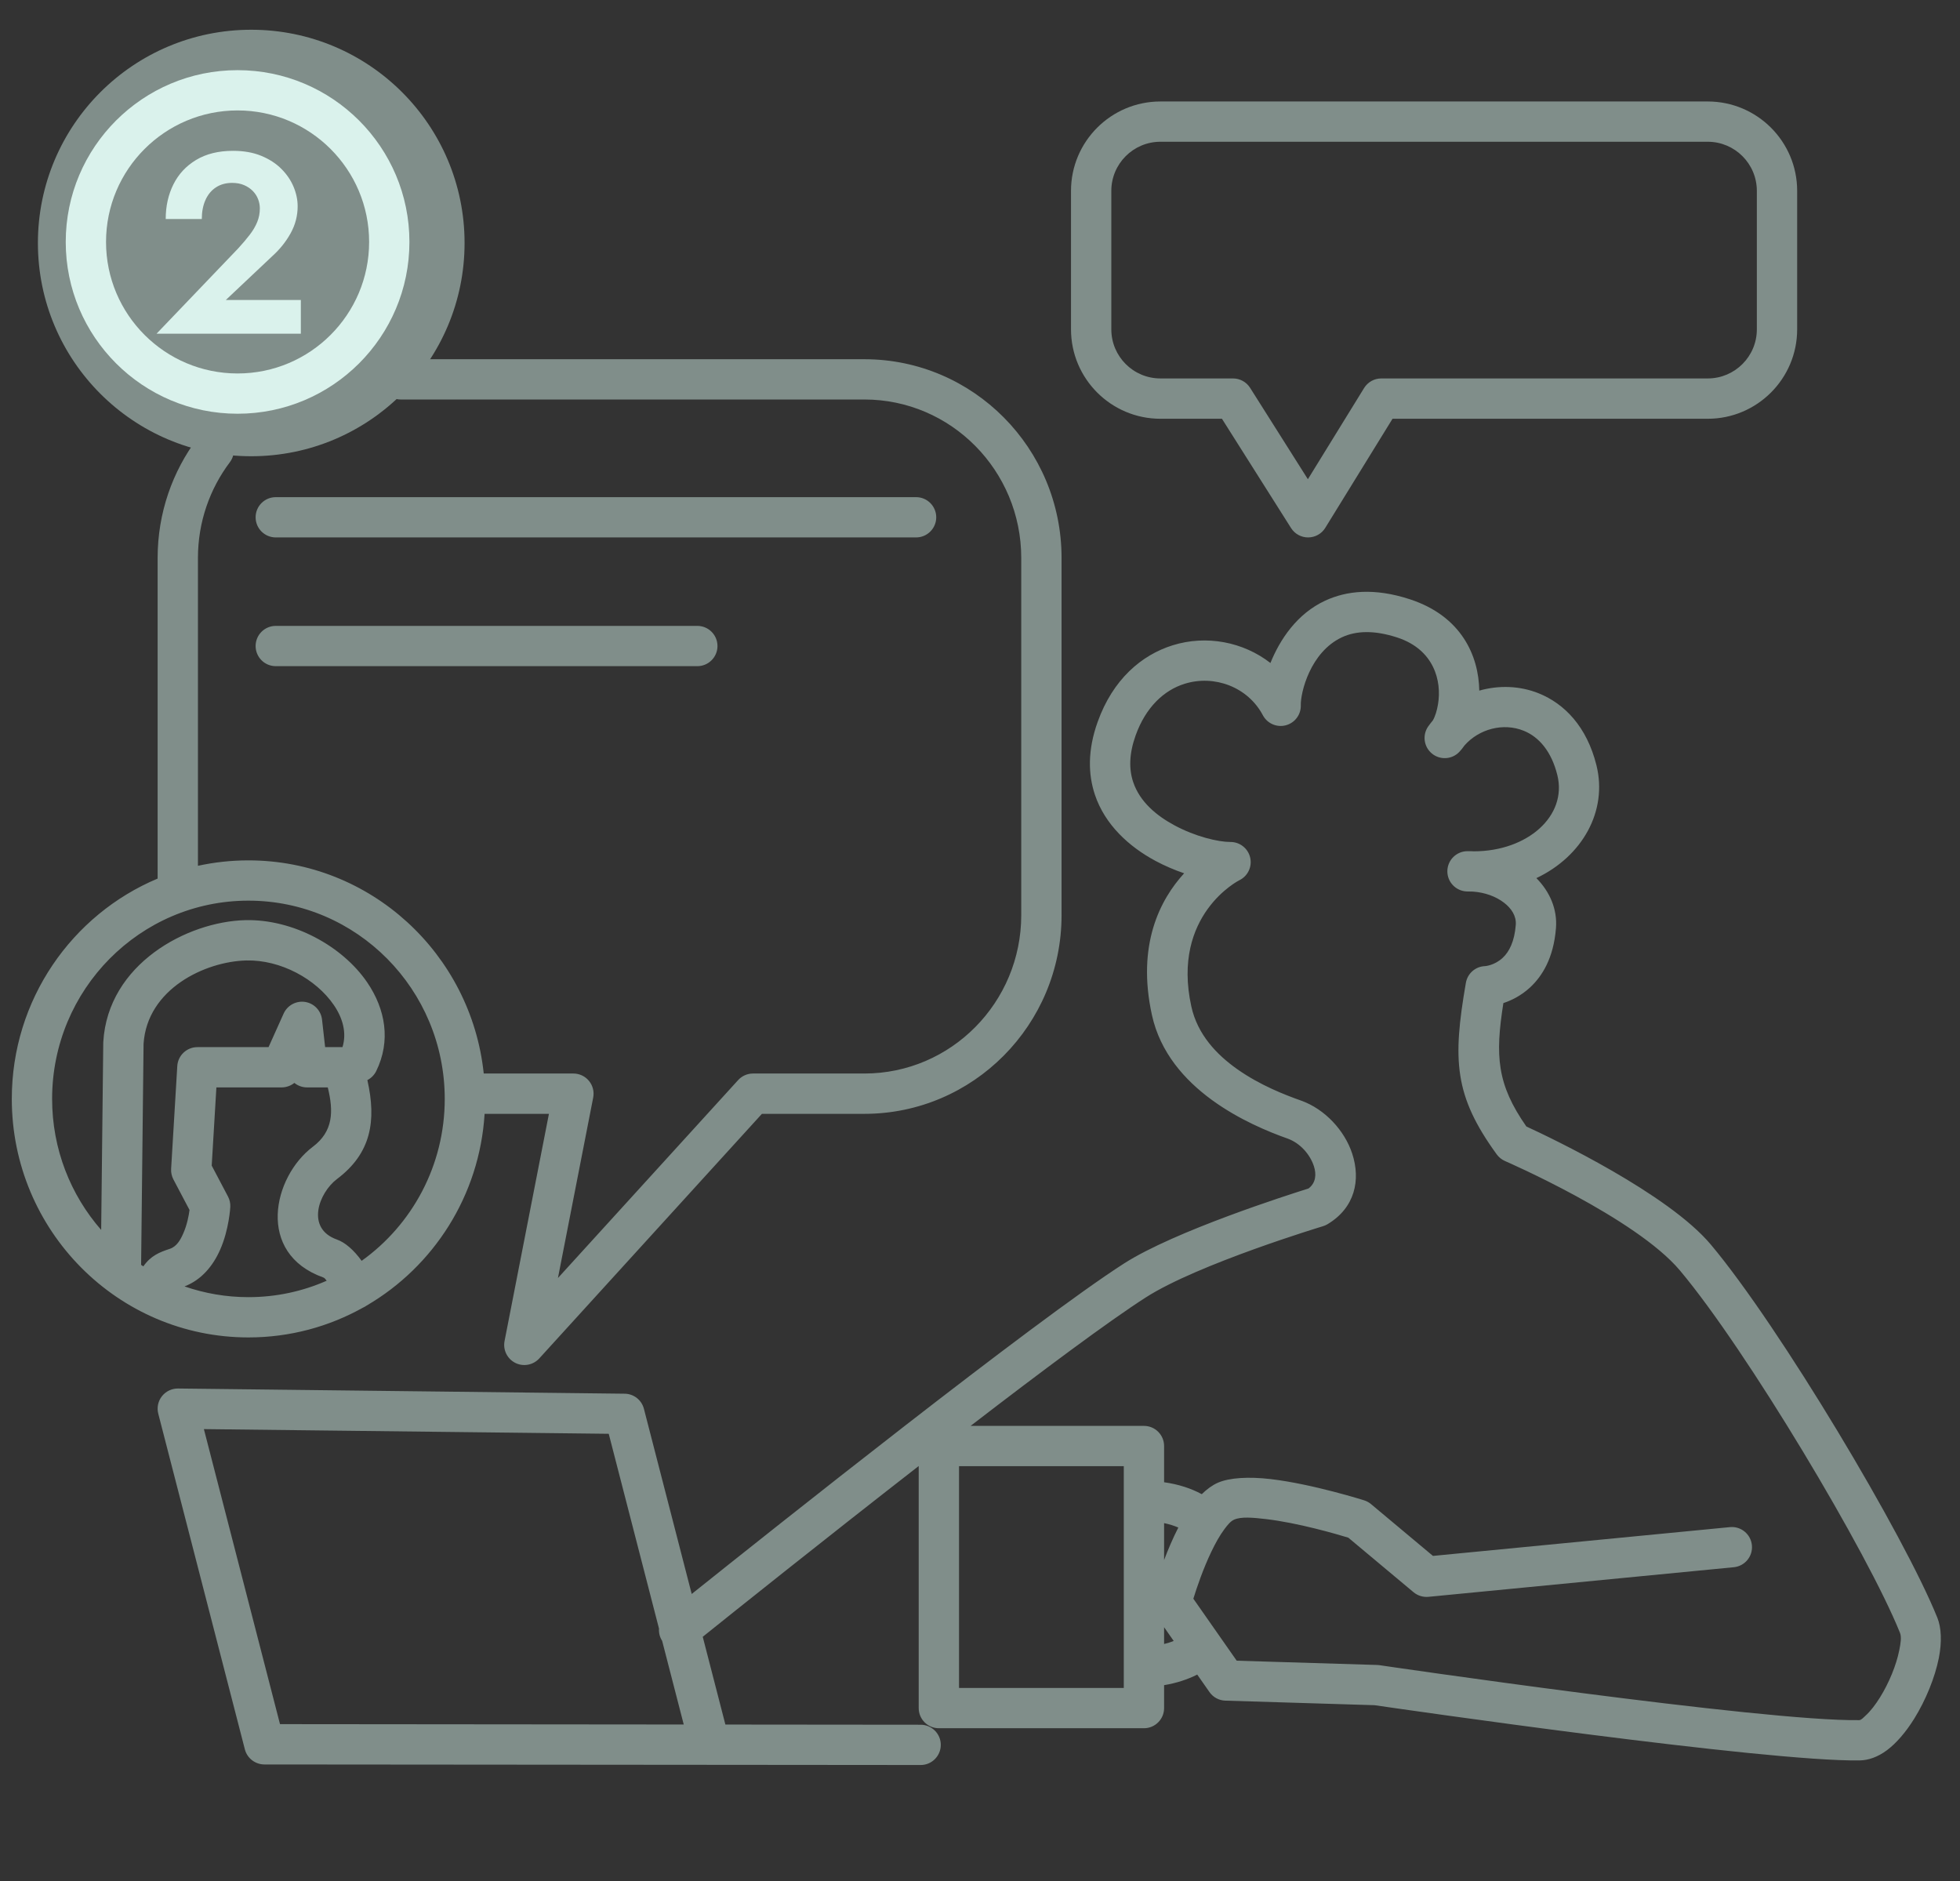 <?xml version="1.0" encoding="UTF-8" standalone="no"?>
<!DOCTYPE svg PUBLIC "-//W3C//DTD SVG 1.1//EN" "http://www.w3.org/Graphics/SVG/1.1/DTD/svg11.dtd">
<svg width="100%" height="100%" viewBox="0 0 446 428" version="1.1" xmlns="http://www.w3.org/2000/svg" xmlns:xlink="http://www.w3.org/1999/xlink" xml:space="preserve" xmlns:serif="http://www.serif.com/" style="fill-rule:evenodd;clip-rule:evenodd;stroke-linejoin:round;stroke-miterlimit:2;">
    <rect x="0" y="0" width="446" height="428" fill="#333333" stroke="none"/>
    <g transform="matrix(1,0,0,1,-25953,-19271)">
        <g id="_2" serif:id="2" transform="matrix(0.495,0,0,0.534,25953.2,18762.2)">
            <rect x="0" y="955" width="900" height="800" style="fill:none;"/>
            <g transform="matrix(2.109,0,0,1.954,-34716.1,-34173.3)">
                <circle cx="16515.5" cy="18029.5" r="46.5" style="fill:rgb(128,142,138);"/>
            </g>
            <g transform="matrix(1.172,0,0,1.086,-79.815,-7378.52)">
                <path d="M160.943,7699.1C198.144,7699.1 228.347,7729.3 228.347,7766.5C228.347,7803.7 198.144,7833.9 160.943,7833.9C123.741,7833.9 93.538,7803.7 93.538,7766.5C93.538,7729.3 123.741,7699.1 160.943,7699.1ZM160.943,7714.9C132.467,7714.9 109.347,7738.02 109.347,7766.5C109.347,7794.98 132.467,7818.1 160.943,7818.1C189.419,7818.1 212.538,7794.98 212.538,7766.5C212.538,7738.02 189.419,7714.9 160.943,7714.9ZM129.159,7802.5L161.165,7769.05C162.939,7767.12 164.465,7765.31 165.744,7763.64C167.023,7761.97 167.998,7760.3 168.668,7758.63C169.339,7756.97 169.674,7755.21 169.674,7753.36C169.674,7752.1 169.444,7750.88 168.984,7749.69C168.524,7748.51 167.829,7747.44 166.9,7746.49C165.97,7745.54 164.832,7744.78 163.486,7744.2C162.14,7743.62 160.581,7743.33 158.809,7743.33C156.365,7743.33 154.248,7743.91 152.456,7745.09C150.665,7746.26 149.292,7747.92 148.339,7750.05C147.386,7752.19 146.91,7754.68 146.91,7757.51L132.753,7757.51C132.753,7752.48 133.759,7747.95 135.771,7743.92C137.783,7739.88 140.76,7736.68 144.703,7734.31C148.645,7731.94 153.462,7730.75 159.153,7730.75C163.36,7730.75 167.051,7731.4 170.228,7732.71C173.404,7734.02 176.048,7735.74 178.161,7737.87C180.274,7740 181.859,7742.34 182.918,7744.89C183.976,7747.44 184.505,7749.98 184.505,7752.5C184.505,7756.23 183.591,7759.76 181.761,7763.07C179.931,7766.38 177.541,7769.37 174.59,7772.04L156.336,7789.27L185.757,7789.27L185.757,7802.5L129.159,7802.5Z" style="fill:rgb(218,242,236);"/>
            </g>
            <g transform="matrix(2.095,0,0,1.959,-1064.64,-13991.4)">
                <path d="M662.189,7984.49L667.157,8003.58L710.004,8003.62C712.445,8003.62 714.426,8005.59 714.423,8008C714.421,8010.42 712.437,8012.39 709.996,8012.38L663.809,8012.34C663.752,8012.34 663.695,8012.34 663.638,8012.34L565.996,8012.26C563.98,8012.25 562.22,8010.9 561.717,8008.97L542.717,7935.97C542.373,7934.65 542.67,7933.24 543.519,7932.17C544.369,7931.1 545.675,7930.48 547.051,7930.49L645.051,7931.62C647.05,7931.64 648.784,7932.99 649.283,7934.91L659.767,7975.18C677.833,7960.86 734.997,7915.78 754.611,7903.31C765.726,7896.24 790.846,7888.31 795.099,7886.99C796.735,7885.79 796.872,7883.89 796.291,7882.13C795.433,7879.53 793.235,7877.09 790.52,7876.13C782.216,7873.21 764.36,7865.54 760.756,7849.27C757.361,7833.95 762.575,7824.11 767.821,7818.43C765.749,7817.73 763.597,7816.83 761.508,7815.72C755.693,7812.62 750.436,7807.85 748.244,7801.35C746.756,7796.94 746.614,7791.69 748.834,7785.53C752.182,7776.23 758.502,7770.94 765.304,7768.84C772.707,7766.55 780.782,7768.09 786.755,7772.69C788.837,7767.58 792.592,7761.96 798.773,7759.13C803.457,7756.98 809.546,7756.29 817.379,7758.84C828.644,7762.5 832.45,7771.08 832.582,7778.7C836.841,7777.5 841.462,7777.62 845.656,7779.3C851.216,7781.53 856.17,7786.47 858.293,7794.94C860.784,7804.89 855.213,7814.74 845.112,7819.48C848.053,7822.43 849.735,7826.24 849.41,7830.34C848.889,7836.91 846.359,7840.85 843.692,7843.29C841.726,7845.08 839.61,7846.09 837.87,7846.66C836.038,7858.15 836.44,7864.32 842.913,7873.5C848.584,7876.09 873.998,7888.1 883.387,7899.18C898.44,7916.94 925.832,7962.44 933.104,7980.37C933.968,7982.49 934.122,7985.6 933.419,7989.11C932.572,7993.33 930.554,7998.26 928.029,8002.29C926.201,8005.21 924.09,8007.65 922.01,8009.18C920.026,8010.64 917.979,8011.35 916.07,8011.38C895.439,8011.71 814.722,8000.11 809.612,7999.37L776.865,7998.38C775.469,7998.34 774.175,7997.65 773.375,7996.51L770.693,7992.71C768.552,7993.78 766.13,7994.57 763.423,7995.01L763.423,8000C763.423,8002.42 761.443,8004.38 759,8004.38L714,8004.38C711.557,8004.38 709.577,8002.42 709.577,8000L709.577,7947.35C688.927,7963.28 668.95,7979.11 662.189,7984.49ZM652.588,7982.7L641.562,7940.34L552.726,7939.32L569.428,8003.49L658.019,8003.57L653.283,7985.38C652.751,7984.56 652.524,7983.62 652.588,7982.7ZM765.532,7985.4L763.423,7982.41L763.423,7986.06C764.163,7985.88 764.866,7985.66 765.532,7985.4ZM763.423,7967.79C764.293,7965.52 765.347,7963.04 766.546,7960.73C765.59,7960.32 764.549,7960 763.423,7959.77L763.423,7967.79ZM771.691,7953.47C772.834,7952.36 774.021,7951.51 775.208,7950.99C777.771,7949.87 782.045,7949.64 786.793,7950.19C796.025,7951.26 807.344,7954.82 807.344,7954.82C807.891,7955 808.399,7955.27 808.839,7955.64L822.418,7966.9L887.573,7960.64C890.003,7960.4 892.167,7962.17 892.403,7964.58C892.638,7966.99 890.857,7969.13 888.427,7969.36L821.427,7975.8C820.247,7975.91 819.07,7975.55 818.161,7974.8C818.161,7974.8 803.842,7962.93 803.84,7962.93C801.227,7962.14 792.831,7959.71 785.762,7958.89C782.912,7958.56 780.33,7958.33 778.792,7959.01C778.013,7959.35 777.36,7960.15 776.673,7961.06C775.625,7962.45 774.671,7964.16 773.812,7965.94C771.963,7969.75 770.571,7973.87 769.842,7976.21L779.353,7989.69L810.135,7990.62C810.305,7990.62 810.474,7990.64 810.642,7990.66C810.642,7990.66 894.905,8002.95 915.93,8002.62C916.406,8002.61 916.785,8002.14 917.277,8001.7C918.415,8000.69 919.508,7999.27 920.513,7997.67C922.482,7994.53 924.081,7990.69 924.742,7987.4C925.045,7985.89 925.267,7984.55 924.896,7983.63C917.835,7966.23 891.227,7922.06 876.613,7904.82C866.876,7893.33 838.219,7881.01 838.219,7881.01C837.502,7880.7 836.882,7880.2 836.421,7879.58C827.073,7866.83 826.693,7859.11 829.642,7842.25C830,7840.2 831.768,7838.68 833.869,7838.62C833.869,7838.62 835.908,7838.48 837.694,7836.84C839.155,7835.51 840.305,7833.26 840.59,7829.66C840.744,7827.72 839.637,7826.08 838.054,7824.86C836.24,7823.46 833.796,7822.59 831.181,7822.41C830.726,7822.41 830.268,7822.4 829.806,7822.38C827.413,7822.27 825.539,7820.3 825.577,7817.93C825.616,7815.56 827.553,7813.65 829.948,7813.62C830.44,7813.61 830.929,7813.62 831.414,7813.65C843.166,7813.64 851.936,7805.95 849.707,7797.06C848.426,7791.94 845.689,7788.77 842.335,7787.43C837.861,7785.63 832.549,7787.02 829.341,7790.62C828.967,7791.16 828.577,7791.64 828.18,7792.05C826.571,7793.7 823.95,7793.84 822.17,7792.37C820.391,7790.9 820.054,7788.32 821.399,7786.45C821.712,7786.02 822.042,7785.6 822.386,7785.19C822.919,7784.29 823.296,7783.03 823.53,7781.64C824.372,7776.62 822.686,7769.79 814.621,7767.16C809.512,7765.5 805.54,7765.68 802.485,7767.08C795.428,7770.32 793.342,7779.25 793.421,7781.87C793.483,7783.91 792.119,7785.72 790.13,7786.24C788.141,7786.76 786.053,7785.85 785.091,7784.05C781.799,7777.89 774.439,7775.2 767.934,7777.21C763.413,7778.6 759.392,7782.29 757.166,7788.47C755.748,7792.41 755.684,7795.76 756.635,7798.57C758.101,7802.92 761.812,7805.93 765.701,7808C770.312,7810.46 775.288,7811.62 777.991,7811.62C780.057,7811.61 781.85,7813.03 782.312,7815.02C782.773,7817.02 781.779,7819.06 779.918,7819.95C779.918,7819.95 764.97,7827.41 769.397,7847.39C770.755,7853.52 774.962,7857.88 779.512,7861.06C784.524,7864.56 790.034,7866.66 793.48,7867.87C798.726,7869.72 803.041,7874.39 804.699,7879.4C806.594,7885.13 805.315,7891.18 799.271,7894.76C798.962,7894.94 798.631,7895.09 798.286,7895.19C798.286,7895.19 770.887,7903.38 759.389,7910.69C751.244,7915.87 736.579,7926.71 720.961,7938.62L759,7938.62C761.443,7938.62 763.423,7940.58 763.423,7943L763.423,7950.88C766.566,7951.31 769.319,7952.21 771.691,7953.47ZM754.577,7954.95L754.577,7947.38L718.423,7947.38L718.423,7995.62L754.577,7995.62L754.577,7991.07C754.576,7991.02 754.576,7990.97 754.577,7990.92L754.577,7955.05C754.576,7955.02 754.576,7954.98 754.577,7954.95ZM587.653,7912.89C580.199,7917.03 571.622,7919.38 562.5,7919.38C533.854,7919.38 510.577,7896.15 510.577,7867.5C510.577,7845.91 523.799,7827.39 542.577,7819.58L542.577,7749.84C542.577,7740.04 545.85,7731 551.359,7723.74C552.827,7721.81 555.602,7721.42 557.553,7722.88C559.504,7724.33 559.895,7727.08 558.427,7729.02C554.031,7734.8 551.423,7742.02 551.423,7749.84L551.423,7816.8C554.993,7816.03 558.699,7815.62 562.5,7815.62C589.283,7815.62 611.372,7835.93 614.133,7861.98L633.81,7861.98C635.132,7861.98 636.384,7862.57 637.224,7863.58C638.065,7864.59 638.405,7865.92 638.151,7867.21L630.415,7906.46L669.945,7863.42C670.784,7862.5 671.972,7861.98 673.217,7861.98L697.658,7861.98C716.666,7861.98 732.077,7846.53 732.077,7827.53L732.077,7749.84C732.077,7730.83 716.666,7715.38 697.658,7715.38L595.918,7715.38C593.476,7715.38 591.494,7713.42 591.494,7711C591.494,7708.58 593.476,7706.62 595.918,7706.62L697.658,7706.62C721.526,7706.62 740.923,7725.97 740.923,7749.84L740.923,7827.53C740.923,7851.39 721.526,7870.75 697.658,7870.75L675.173,7870.75L626.315,7923.95C624.98,7925.4 622.83,7925.8 621.057,7924.92C619.284,7924.03 618.321,7922.09 618.702,7920.16L628.439,7870.75L614.323,7870.75C613.219,7888.57 603.096,7903.96 588.471,7912.43C588.254,7912.58 588.02,7912.72 587.77,7912.84C587.731,7912.86 587.692,7912.87 587.653,7912.89ZM587.343,7902.72C598.373,7894.91 605.577,7882.03 605.577,7867.5C605.577,7843.71 586.286,7824.38 562.5,7824.38C538.714,7824.38 519.423,7843.71 519.423,7867.5C519.423,7878.42 523.489,7888.4 530.19,7896L530.646,7855.31C530.647,7855.24 530.649,7855.17 530.654,7855.1C531.662,7838.15 549.057,7828.93 561.834,7828.62C572.279,7828.38 583.124,7834.25 588.563,7842.16C592.593,7848.02 593.777,7854.91 590.544,7861.45C590.109,7862.32 589.416,7862.99 588.599,7863.41C590.619,7872.26 589.448,7879.32 581.956,7884.91C577.901,7887.94 575.054,7895.67 581.895,7898.08C583.75,7898.73 585.652,7900.4 587.343,7902.72ZM548.471,7908.28C552.869,7909.79 557.589,7910.62 562.5,7910.62C568.601,7910.62 574.406,7909.35 579.666,7907.05C579.429,7906.73 579.222,7906.44 578.932,7906.34C564.111,7901.11 567.849,7884.47 576.633,7877.91C581.107,7874.57 581.215,7870.25 579.912,7865L575.376,7865C574.319,7865 573.342,7864.64 572.577,7864.02C571.802,7864.64 570.819,7865 569.778,7865C569.778,7865 555.471,7865 555.471,7865L554.443,7882.01L558.016,7888.73C558.385,7889.42 558.56,7890.2 558.521,7890.99C558.521,7890.99 558.281,7895.85 556.287,7900.32C554.753,7903.77 552.214,7906.88 548.471,7908.28ZM539.444,7903.92C541.079,7901.6 543.006,7900.84 545.22,7900.12C546.765,7899.62 547.578,7898.17 548.193,7896.78C549.044,7894.88 549.416,7892.86 549.574,7891.66L546.041,7885.02C545.664,7884.31 545.49,7883.51 545.538,7882.71L546.888,7860.36C547.028,7858.05 548.963,7856.24 551.304,7856.24L566.915,7856.24L570.221,7848.95C571.038,7847.15 572.97,7846.11 574.94,7846.41C576.909,7846.72 578.429,7848.29 578.652,7850.26C578.652,7850.26 579.33,7856.24 579.33,7856.24L583.14,7856.24C584.114,7853.1 583.174,7849.89 581.251,7847.1C577.345,7841.42 569.549,7837.21 562.046,7837.39C553.014,7837.6 540.271,7843.57 539.491,7855.52L538.952,7903.6C539.115,7903.71 539.279,7903.82 539.444,7903.92ZM568.5,7745.38C566.059,7745.38 564.077,7743.42 564.077,7741C564.077,7738.58 566.059,7736.62 568.5,7736.62L709,7736.62C711.441,7736.62 713.423,7738.58 713.423,7741C713.423,7743.42 711.441,7745.38 709,7745.38L568.5,7745.38ZM568.5,7773.38C566.059,7773.38 564.077,7771.42 564.077,7769C564.077,7766.58 566.059,7764.62 568.5,7764.62L661,7764.62C663.441,7764.62 665.423,7766.58 665.423,7769C665.423,7771.42 663.441,7773.38 661,7773.38L568.5,7773.38ZM902.334,7670L902.334,7700.12C902.334,7710.85 893.541,7719.57 882.71,7719.57L813.546,7719.57L798.787,7743.3C797.986,7744.59 796.572,7745.37 795.046,7745.38C793.52,7745.39 792.097,7744.62 791.281,7743.34C791.281,7743.34 776.116,7719.57 776.116,7719.57L762.619,7719.57C751.788,7719.57 742.995,7710.85 742.995,7700.12L742.995,7670C742.995,7659.27 751.788,7650.56 762.619,7650.56L882.71,7650.56C893.541,7650.56 902.334,7659.27 902.334,7670ZM893.487,7670C893.487,7664.11 888.658,7659.32 882.71,7659.32L762.619,7659.32C756.671,7659.32 751.842,7664.11 751.842,7670L751.842,7700.12C751.842,7706.02 756.671,7710.8 762.619,7710.8L778.553,7710.8C780.071,7710.8 781.482,7711.57 782.293,7712.84C782.293,7712.84 794.973,7732.72 794.973,7732.72L807.31,7712.88C808.115,7711.59 809.541,7710.8 811.076,7710.8L882.71,7710.8C888.658,7710.8 893.487,7706.02 893.487,7700.12L893.487,7670Z" style="fill:rgb(128,142,138);"/>
            </g>
        </g>
    </g>
</svg>
